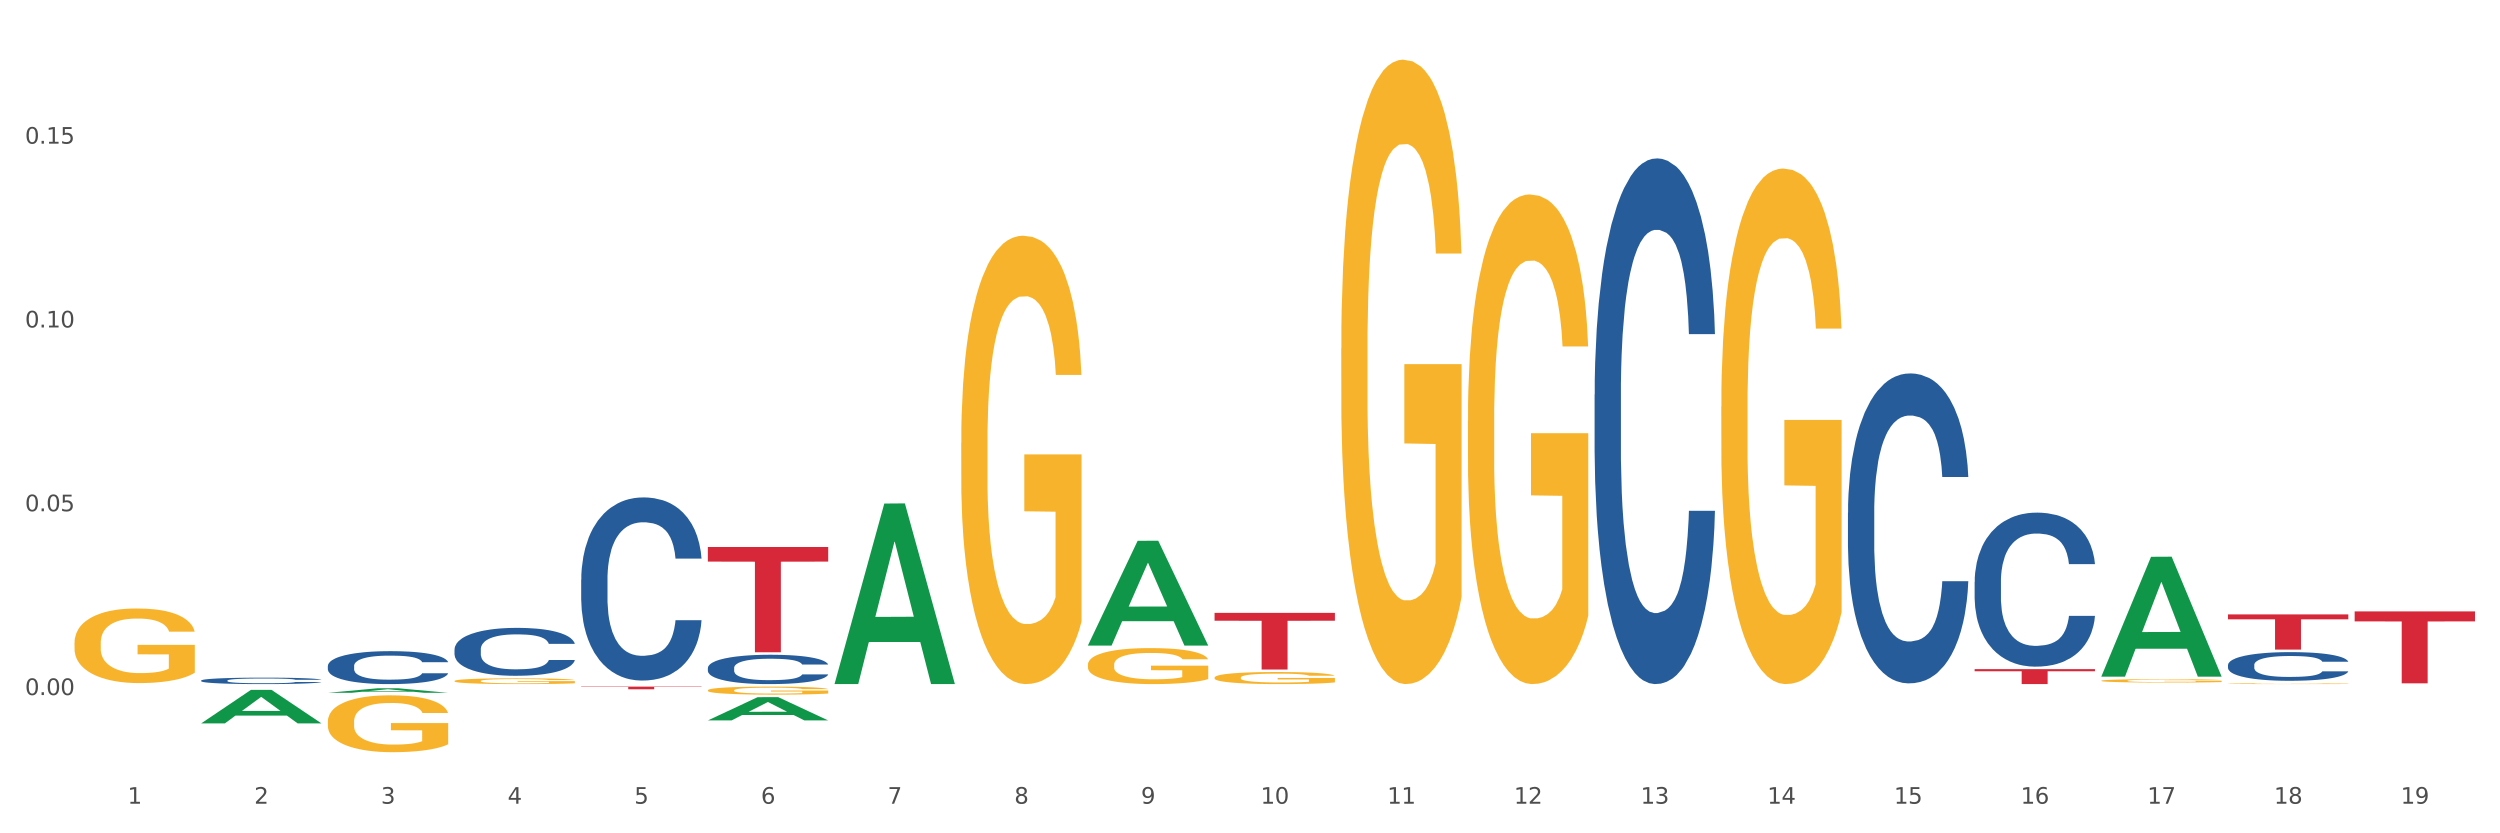 <?xml version="1.0" encoding="utf-8" standalone="no"?>
<!DOCTYPE svg PUBLIC "-//W3C//DTD SVG 1.1//EN"
  "http://www.w3.org/Graphics/SVG/1.1/DTD/svg11.dtd">
<svg xmlns:xlink="http://www.w3.org/1999/xlink" width="1080pt" height="360pt" viewBox="0 0 1080 360" xmlns="http://www.w3.org/2000/svg" version="1.1">
 <rect x="0" y="0" width="1080" height="360" fill="#333333" stroke="none"/>
 <defs>
  <style type="text/css">*{stroke-linejoin: round; stroke-linecap: butt}</style>
 </defs>
 <g id="figure_1">
  <g id="patch_1">
   <path d="M 0 360 
L 1080 360 
L 1080 0 
L 0 0 
z
" style="fill: #ffffff; stroke: #ffffff; stroke-linejoin: miter"/>
  </g>
  <g id="axes_1">
   <g id="matplotlib.axis_1">
    <g id="xtick_1">
     <g id="text_1">
      <!-- 1 -->
      <g style="fill: #4d4d4d" transform="translate(55.115 347.204) scale(0.096 -0.096)">
       <defs>
        <path id="DejaVuSans-31" d="M 794 531 
L 1825 531 
L 1825 4091 
L 703 3866 
L 703 4441 
L 1819 4666 
L 2450 4666 
L 2450 531 
L 3481 531 
L 3481 0 
L 794 0 
L 794 531 
z
" transform="scale(0.016)"/>
       </defs>
       <use xlink:href="#DejaVuSans-31"/>
      </g>
     </g>
    </g>
    <g id="xtick_2">
     <g id="text_2">
      <!-- 2 -->
      <g style="fill: #4d4d4d" transform="translate(109.839 347.204) scale(0.096 -0.096)">
       <defs>
        <path id="DejaVuSans-32" d="M 1228 531 
L 3431 531 
L 3431 0 
L 469 0 
L 469 531 
Q 828 903 1448 1529 
Q 2069 2156 2228 2338 
Q 2531 2678 2651 2914 
Q 2772 3150 2772 3378 
Q 2772 3750 2511 3984 
Q 2250 4219 1831 4219 
Q 1534 4219 1204 4116 
Q 875 4013 500 3803 
L 500 4441 
Q 881 4594 1212 4672 
Q 1544 4750 1819 4750 
Q 2544 4750 2975 4387 
Q 3406 4025 3406 3419 
Q 3406 3131 3298 2873 
Q 3191 2616 2906 2266 
Q 2828 2175 2409 1742 
Q 1991 1309 1228 531 
z
" transform="scale(0.016)"/>
       </defs>
       <use xlink:href="#DejaVuSans-32"/>
      </g>
     </g>
    </g>
    <g id="xtick_3">
     <g id="text_3">
      <!-- 3 -->
      <g style="fill: #4d4d4d" transform="translate(164.564 347.204) scale(0.096 -0.096)">
       <defs>
        <path id="DejaVuSans-33" d="M 2597 2516 
Q 3050 2419 3304 2112 
Q 3559 1806 3559 1356 
Q 3559 666 3084 287 
Q 2609 -91 1734 -91 
Q 1441 -91 1130 -33 
Q 819 25 488 141 
L 488 750 
Q 750 597 1062 519 
Q 1375 441 1716 441 
Q 2309 441 2620 675 
Q 2931 909 2931 1356 
Q 2931 1769 2642 2001 
Q 2353 2234 1838 2234 
L 1294 2234 
L 1294 2753 
L 1863 2753 
Q 2328 2753 2575 2939 
Q 2822 3125 2822 3475 
Q 2822 3834 2567 4026 
Q 2313 4219 1838 4219 
Q 1578 4219 1281 4162 
Q 984 4106 628 3988 
L 628 4550 
Q 988 4650 1302 4700 
Q 1616 4750 1894 4750 
Q 2613 4750 3031 4423 
Q 3450 4097 3450 3541 
Q 3450 3153 3228 2886 
Q 3006 2619 2597 2516 
z
" transform="scale(0.016)"/>
       </defs>
       <use xlink:href="#DejaVuSans-33"/>
      </g>
     </g>
    </g>
    <g id="xtick_4">
     <g id="text_4">
      <!-- 4 -->
      <g style="fill: #4d4d4d" transform="translate(219.288 347.204) scale(0.096 -0.096)">
       <defs>
        <path id="DejaVuSans-34" d="M 2419 4116 
L 825 1625 
L 2419 1625 
L 2419 4116 
z
M 2253 4666 
L 3047 4666 
L 3047 1625 
L 3713 1625 
L 3713 1100 
L 3047 1100 
L 3047 0 
L 2419 0 
L 2419 1100 
L 313 1100 
L 313 1709 
L 2253 4666 
z
" transform="scale(0.016)"/>
       </defs>
       <use xlink:href="#DejaVuSans-34"/>
      </g>
     </g>
    </g>
    <g id="xtick_5">
     <g id="text_5">
      <!-- 5 -->
      <g style="fill: #4d4d4d" transform="translate(274.012 347.204) scale(0.096 -0.096)">
       <defs>
        <path id="DejaVuSans-35" d="M 691 4666 
L 3169 4666 
L 3169 4134 
L 1269 4134 
L 1269 2991 
Q 1406 3038 1543 3061 
Q 1681 3084 1819 3084 
Q 2600 3084 3056 2656 
Q 3513 2228 3513 1497 
Q 3513 744 3044 326 
Q 2575 -91 1722 -91 
Q 1428 -91 1123 -41 
Q 819 9 494 109 
L 494 744 
Q 775 591 1075 516 
Q 1375 441 1709 441 
Q 2250 441 2565 725 
Q 2881 1009 2881 1497 
Q 2881 1984 2565 2268 
Q 2250 2553 1709 2553 
Q 1456 2553 1204 2497 
Q 953 2441 691 2322 
L 691 4666 
z
" transform="scale(0.016)"/>
       </defs>
       <use xlink:href="#DejaVuSans-35"/>
      </g>
     </g>
    </g>
    <g id="xtick_6">
     <g id="text_6">
      <!-- 6 -->
      <g style="fill: #4d4d4d" transform="translate(328.736 347.204) scale(0.096 -0.096)">
       <defs>
        <path id="DejaVuSans-36" d="M 2113 2584 
Q 1688 2584 1439 2293 
Q 1191 2003 1191 1497 
Q 1191 994 1439 701 
Q 1688 409 2113 409 
Q 2538 409 2786 701 
Q 3034 994 3034 1497 
Q 3034 2003 2786 2293 
Q 2538 2584 2113 2584 
z
M 3366 4563 
L 3366 3988 
Q 3128 4100 2886 4159 
Q 2644 4219 2406 4219 
Q 1781 4219 1451 3797 
Q 1122 3375 1075 2522 
Q 1259 2794 1537 2939 
Q 1816 3084 2150 3084 
Q 2853 3084 3261 2657 
Q 3669 2231 3669 1497 
Q 3669 778 3244 343 
Q 2819 -91 2113 -91 
Q 1303 -91 875 529 
Q 447 1150 447 2328 
Q 447 3434 972 4092 
Q 1497 4750 2381 4750 
Q 2619 4750 2861 4703 
Q 3103 4656 3366 4563 
z
" transform="scale(0.016)"/>
       </defs>
       <use xlink:href="#DejaVuSans-36"/>
      </g>
     </g>
    </g>
    <g id="xtick_7">
     <g id="text_7">
      <!-- 7 -->
      <g style="fill: #4d4d4d" transform="translate(383.461 347.204) scale(0.096 -0.096)">
       <defs>
        <path id="DejaVuSans-37" d="M 525 4666 
L 3525 4666 
L 3525 4397 
L 1831 0 
L 1172 0 
L 2766 4134 
L 525 4134 
L 525 4666 
z
" transform="scale(0.016)"/>
       </defs>
       <use xlink:href="#DejaVuSans-37"/>
      </g>
     </g>
    </g>
    <g id="xtick_8">
     <g id="text_8">
      <!-- 8 -->
      <g style="fill: #4d4d4d" transform="translate(438.185 347.204) scale(0.096 -0.096)">
       <defs>
        <path id="DejaVuSans-38" d="M 2034 2216 
Q 1584 2216 1326 1975 
Q 1069 1734 1069 1313 
Q 1069 891 1326 650 
Q 1584 409 2034 409 
Q 2484 409 2743 651 
Q 3003 894 3003 1313 
Q 3003 1734 2745 1975 
Q 2488 2216 2034 2216 
z
M 1403 2484 
Q 997 2584 770 2862 
Q 544 3141 544 3541 
Q 544 4100 942 4425 
Q 1341 4750 2034 4750 
Q 2731 4750 3128 4425 
Q 3525 4100 3525 3541 
Q 3525 3141 3298 2862 
Q 3072 2584 2669 2484 
Q 3125 2378 3379 2068 
Q 3634 1759 3634 1313 
Q 3634 634 3220 271 
Q 2806 -91 2034 -91 
Q 1263 -91 848 271 
Q 434 634 434 1313 
Q 434 1759 690 2068 
Q 947 2378 1403 2484 
z
M 1172 3481 
Q 1172 3119 1398 2916 
Q 1625 2713 2034 2713 
Q 2441 2713 2670 2916 
Q 2900 3119 2900 3481 
Q 2900 3844 2670 4047 
Q 2441 4250 2034 4250 
Q 1625 4250 1398 4047 
Q 1172 3844 1172 3481 
z
" transform="scale(0.016)"/>
       </defs>
       <use xlink:href="#DejaVuSans-38"/>
      </g>
     </g>
    </g>
    <g id="xtick_9">
     <g id="text_9">
      <!-- 9 -->
      <g style="fill: #4d4d4d" transform="translate(492.909 347.204) scale(0.096 -0.096)">
       <defs>
        <path id="DejaVuSans-39" d="M 703 97 
L 703 672 
Q 941 559 1184 500 
Q 1428 441 1663 441 
Q 2288 441 2617 861 
Q 2947 1281 2994 2138 
Q 2813 1869 2534 1725 
Q 2256 1581 1919 1581 
Q 1219 1581 811 2004 
Q 403 2428 403 3163 
Q 403 3881 828 4315 
Q 1253 4750 1959 4750 
Q 2769 4750 3195 4129 
Q 3622 3509 3622 2328 
Q 3622 1225 3098 567 
Q 2575 -91 1691 -91 
Q 1453 -91 1209 -44 
Q 966 3 703 97 
z
M 1959 2075 
Q 2384 2075 2632 2365 
Q 2881 2656 2881 3163 
Q 2881 3666 2632 3958 
Q 2384 4250 1959 4250 
Q 1534 4250 1286 3958 
Q 1038 3666 1038 3163 
Q 1038 2656 1286 2365 
Q 1534 2075 1959 2075 
z
" transform="scale(0.016)"/>
       </defs>
       <use xlink:href="#DejaVuSans-39"/>
      </g>
     </g>
    </g>
    <g id="xtick_10">
     <g id="text_10">
      <!-- 10 -->
      <g style="fill: #4d4d4d" transform="translate(544.58 347.204) scale(0.096 -0.096)">
       <defs>
        <path id="DejaVuSans-30" d="M 2034 4250 
Q 1547 4250 1301 3770 
Q 1056 3291 1056 2328 
Q 1056 1369 1301 889 
Q 1547 409 2034 409 
Q 2525 409 2770 889 
Q 3016 1369 3016 2328 
Q 3016 3291 2770 3770 
Q 2525 4250 2034 4250 
z
M 2034 4750 
Q 2819 4750 3233 4129 
Q 3647 3509 3647 2328 
Q 3647 1150 3233 529 
Q 2819 -91 2034 -91 
Q 1250 -91 836 529 
Q 422 1150 422 2328 
Q 422 3509 836 4129 
Q 1250 4750 2034 4750 
z
" transform="scale(0.016)"/>
       </defs>
       <use xlink:href="#DejaVuSans-31"/>
       <use xlink:href="#DejaVuSans-30" transform="translate(63.623 0)"/>
      </g>
     </g>
    </g>
    <g id="xtick_11">
     <g id="text_11">
      <!-- 11 -->
      <g style="fill: #4d4d4d" transform="translate(599.304 347.204) scale(0.096 -0.096)">
       <use xlink:href="#DejaVuSans-31"/>
       <use xlink:href="#DejaVuSans-31" transform="translate(63.623 0)"/>
      </g>
     </g>
    </g>
    <g id="xtick_12">
     <g id="text_12">
      <!-- 12 -->
      <g style="fill: #4d4d4d" transform="translate(654.028 347.204) scale(0.096 -0.096)">
       <use xlink:href="#DejaVuSans-31"/>
       <use xlink:href="#DejaVuSans-32" transform="translate(63.623 0)"/>
      </g>
     </g>
    </g>
    <g id="xtick_13">
     <g id="text_13">
      <!-- 13 -->
      <g style="fill: #4d4d4d" transform="translate(708.752 347.204) scale(0.096 -0.096)">
       <use xlink:href="#DejaVuSans-31"/>
       <use xlink:href="#DejaVuSans-33" transform="translate(63.623 0)"/>
      </g>
     </g>
    </g>
    <g id="xtick_14">
     <g id="text_14">
      <!-- 14 -->
      <g style="fill: #4d4d4d" transform="translate(763.477 347.204) scale(0.096 -0.096)">
       <use xlink:href="#DejaVuSans-31"/>
       <use xlink:href="#DejaVuSans-34" transform="translate(63.623 0)"/>
      </g>
     </g>
    </g>
    <g id="xtick_15">
     <g id="text_15">
      <!-- 15 -->
      <g style="fill: #4d4d4d" transform="translate(818.201 347.204) scale(0.096 -0.096)">
       <use xlink:href="#DejaVuSans-31"/>
       <use xlink:href="#DejaVuSans-35" transform="translate(63.623 0)"/>
      </g>
     </g>
    </g>
    <g id="xtick_16">
     <g id="text_16">
      <!-- 16 -->
      <g style="fill: #4d4d4d" transform="translate(872.925 347.204) scale(0.096 -0.096)">
       <use xlink:href="#DejaVuSans-31"/>
       <use xlink:href="#DejaVuSans-36" transform="translate(63.623 0)"/>
      </g>
     </g>
    </g>
    <g id="xtick_17">
     <g id="text_17">
      <!-- 17 -->
      <g style="fill: #4d4d4d" transform="translate(927.649 347.204) scale(0.096 -0.096)">
       <use xlink:href="#DejaVuSans-31"/>
       <use xlink:href="#DejaVuSans-37" transform="translate(63.623 0)"/>
      </g>
     </g>
    </g>
    <g id="xtick_18">
     <g id="text_18">
      <!-- 18 -->
      <g style="fill: #4d4d4d" transform="translate(982.374 347.204) scale(0.096 -0.096)">
       <use xlink:href="#DejaVuSans-31"/>
       <use xlink:href="#DejaVuSans-38" transform="translate(63.623 0)"/>
      </g>
     </g>
    </g>
    <g id="xtick_19">
     <g id="text_19">
      <!-- 19 -->
      <g style="fill: #4d4d4d" transform="translate(1037.098 347.204) scale(0.096 -0.096)">
       <use xlink:href="#DejaVuSans-31"/>
       <use xlink:href="#DejaVuSans-39" transform="translate(63.623 0)"/>
      </g>
     </g>
    </g>
    <g id="xtick_20"/>
    <g id="xtick_21"/>
    <g id="xtick_22"/>
    <g id="xtick_23"/>
    <g id="xtick_24"/>
    <g id="xtick_25"/>
    <g id="xtick_26"/>
    <g id="xtick_27"/>
    <g id="xtick_28"/>
    <g id="xtick_29"/>
    <g id="xtick_30"/>
    <g id="xtick_31"/>
    <g id="xtick_32"/>
    <g id="xtick_33"/>
    <g id="xtick_34"/>
    <g id="xtick_35"/>
    <g id="xtick_36"/>
    <g id="xtick_37"/>
   </g>
   <g id="matplotlib.axis_2">
    <g id="ytick_1">
     <g id="text_20">
      <!-- 0.00 -->
      <g style="fill: #4d4d4d" transform="translate(10.8 300.262) scale(0.096 -0.096)">
       <defs>
        <path id="DejaVuSans-2e" d="M 684 794 
L 1344 794 
L 1344 0 
L 684 0 
L 684 794 
z
" transform="scale(0.016)"/>
       </defs>
       <use xlink:href="#DejaVuSans-30"/>
       <use xlink:href="#DejaVuSans-2e" transform="translate(63.623 0)"/>
       <use xlink:href="#DejaVuSans-30" transform="translate(95.41 0)"/>
       <use xlink:href="#DejaVuSans-30" transform="translate(159.033 0)"/>
      </g>
     </g>
    </g>
    <g id="ytick_2">
     <g id="text_21">
      <!-- 0.05 -->
      <g style="fill: #4d4d4d" transform="translate(10.8 220.866) scale(0.096 -0.096)">
       <use xlink:href="#DejaVuSans-30"/>
       <use xlink:href="#DejaVuSans-2e" transform="translate(63.623 0)"/>
       <use xlink:href="#DejaVuSans-30" transform="translate(95.41 0)"/>
       <use xlink:href="#DejaVuSans-35" transform="translate(159.033 0)"/>
      </g>
     </g>
    </g>
    <g id="ytick_3">
     <g id="text_22">
      <!-- 0.10 -->
      <g style="fill: #4d4d4d" transform="translate(10.8 141.47) scale(0.096 -0.096)">
       <use xlink:href="#DejaVuSans-30"/>
       <use xlink:href="#DejaVuSans-2e" transform="translate(63.623 0)"/>
       <use xlink:href="#DejaVuSans-31" transform="translate(95.41 0)"/>
       <use xlink:href="#DejaVuSans-30" transform="translate(159.033 0)"/>
      </g>
     </g>
    </g>
    <g id="ytick_4">
     <g id="text_23">
      <!-- 0.15 -->
      <g style="fill: #4d4d4d" transform="translate(10.8 62.074) scale(0.096 -0.096)">
       <use xlink:href="#DejaVuSans-30"/>
       <use xlink:href="#DejaVuSans-2e" transform="translate(63.623 0)"/>
       <use xlink:href="#DejaVuSans-31" transform="translate(95.41 0)"/>
       <use xlink:href="#DejaVuSans-35" transform="translate(159.033 0)"/>
      </g>
     </g>
    </g>
    <g id="ytick_5"/>
    <g id="ytick_6"/>
    <g id="ytick_7"/>
    <g id="ytick_8"/>
   </g>
   <g id="PolyCollection_1">
    <path d="M 86.899 312.488 
L 86.953 312.475 
L 108.391 298.031 
L 117.288 298.017 
L 138.887 312.515 
L 128.597 312.515 
L 123.934 309.139 
L 101.799 309.139 
L 101.638 309.194 
L 97.136 312.515 
L 86.899 312.515 
L 86.899 312.488 
L 104.586 307.125 
L 121.147 307.111 
L 112.947 301.108 
L 112.84 301.08 
L 112.733 301.121 
L 104.532 307.111 
L 104.586 307.125 
L 86.899 312.488 
z
" clip-path="url(#pd7d5e60b38)" style="fill: #109648"/>
    <path d="M 853.039 289.079 
L 905.027 289.079 
L 905.027 289.976 
L 884.577 289.982 
L 884.577 295.531 
L 873.366 295.531 
L 873.366 289.982 
L 853.039 289.976 
L 853.039 289.085 
L 853.039 289.079 
z
" clip-path="url(#pd7d5e60b38)" style="fill: #d62839"/>
    <path d="M 524.693 264.759 
L 576.682 264.759 
L 576.682 268.159 
L 556.231 268.182 
L 556.231 289.225 
L 545.021 289.225 
L 545.021 268.182 
L 524.693 268.159 
L 524.693 264.782 
L 524.693 264.759 
z
" clip-path="url(#pd7d5e60b38)" style="fill: #d62839"/>
    <path d="M 305.796 236.294 
L 357.784 236.294 
L 357.784 242.613 
L 337.334 242.656 
L 337.334 281.77 
L 326.123 281.77 
L 326.123 242.656 
L 305.796 242.613 
L 305.796 236.336 
L 305.796 236.294 
z
" clip-path="url(#pd7d5e60b38)" style="fill: #d62839"/>
    <path d="M 251.072 296.615 
L 303.06 296.615 
L 303.06 296.775 
L 282.61 296.776 
L 282.61 297.769 
L 271.399 297.769 
L 271.399 296.776 
L 251.072 296.775 
L 251.072 296.616 
L 251.072 296.615 
z
" clip-path="url(#pd7d5e60b38)" style="fill: #d62839"/>
    <path d="M 86.899 293.993 
L 86.961 293.991 
L 86.961 293.92 
L 87.145 293.823 
L 87.821 293.644 
L 88.681 293.509 
L 90.156 293.351 
L 90.955 293.284 
L 92 293.211 
L 94.151 293.091 
L 96.609 292.989 
L 98.329 292.933 
L 99.62 292.897 
L 102.508 292.833 
L 104.167 292.805 
L 105.888 292.782 
L 107.363 292.767 
L 109.821 292.749 
L 111.787 292.741 
L 114.061 292.739 
L 115.966 292.741 
L 118.485 292.751 
L 122.172 292.782 
L 123.586 292.8 
L 125.491 292.831 
L 127.457 292.871 
L 129.055 292.912 
L 130.899 292.971 
L 132.804 293.047 
L 134.647 293.144 
L 135.938 293.233 
L 136.982 293.328 
L 137.904 293.443 
L 138.58 293.568 
L 138.887 293.672 
L 127.642 293.672 
L 127.334 293.578 
L 126.72 293.476 
L 126.105 293.407 
L 125.429 293.351 
L 124.385 293.287 
L 123.463 293.246 
L 121.927 293.198 
L 120.513 293.167 
L 119.346 293.149 
L 117.932 293.134 
L 114.921 293.119 
L 112.77 293.119 
L 111.418 293.124 
L 109.759 293.137 
L 108.346 293.154 
L 106.687 293.185 
L 105.396 293.218 
L 104.106 293.262 
L 103.368 293.292 
L 102.262 293.348 
L 101.525 293.394 
L 100.542 293.473 
L 99.988 293.529 
L 99.005 293.675 
L 98.575 293.782 
L 98.391 293.856 
L 98.268 293.937 
L 98.268 294.335 
L 98.637 294.514 
L 98.944 294.59 
L 99.435 294.677 
L 100.357 294.789 
L 101.709 294.899 
L 103.122 294.978 
L 104.29 295.026 
L 105.396 295.062 
L 106.502 295.09 
L 107.854 295.116 
L 108.96 295.131 
L 110.62 295.146 
L 112.586 295.154 
L 114.122 295.154 
L 117.256 295.141 
L 118.67 295.128 
L 120.022 295.111 
L 121.497 295.083 
L 122.664 295.052 
L 123.34 295.029 
L 124.446 294.98 
L 125.307 294.929 
L 126.044 294.871 
L 126.536 294.82 
L 127.089 294.743 
L 127.519 294.657 
L 127.642 294.611 
L 138.887 294.611 
L 138.642 294.703 
L 138.211 294.792 
L 137.351 294.912 
L 136.675 294.98 
L 135.63 295.065 
L 134.524 295.136 
L 132.988 295.215 
L 131.575 295.274 
L 130.1 295.325 
L 128.502 295.371 
L 125.614 295.434 
L 124.569 295.452 
L 122.357 295.483 
L 120.636 295.501 
L 118.117 295.519 
L 115.536 295.529 
L 112.832 295.531 
L 110.435 295.526 
L 107.793 295.511 
L 106.134 295.496 
L 104.29 295.473 
L 102.139 295.437 
L 100.111 295.394 
L 98.206 295.343 
L 96.424 295.284 
L 94.765 295.218 
L 92.614 295.108 
L 91.017 295.001 
L 89.849 294.901 
L 89.05 294.817 
L 88.251 294.71 
L 87.821 294.636 
L 87.145 294.458 
L 86.899 294.292 
L 86.899 293.993 
z
" clip-path="url(#pd7d5e60b38)" style="fill: #255c99"/>
    <path d="M 141.624 287.693 
L 141.685 287.68 
L 141.685 287.317 
L 141.869 286.823 
L 142.545 285.913 
L 143.406 285.224 
L 144.88 284.418 
L 145.679 284.08 
L 146.724 283.703 
L 148.875 283.092 
L 151.333 282.572 
L 153.054 282.286 
L 154.344 282.104 
L 157.232 281.779 
L 158.891 281.636 
L 160.612 281.519 
L 162.087 281.441 
L 164.545 281.35 
L 166.511 281.311 
L 168.785 281.298 
L 170.69 281.311 
L 173.21 281.363 
L 176.897 281.519 
L 178.31 281.61 
L 180.215 281.766 
L 182.182 281.974 
L 183.779 282.182 
L 185.623 282.481 
L 187.528 282.871 
L 189.371 283.365 
L 190.662 283.82 
L 191.707 284.301 
L 192.628 284.886 
L 193.304 285.523 
L 193.612 286.056 
L 182.366 286.056 
L 182.059 285.575 
L 181.444 285.055 
L 180.83 284.704 
L 180.154 284.418 
L 179.109 284.093 
L 178.187 283.885 
L 176.651 283.638 
L 175.238 283.482 
L 174.07 283.391 
L 172.657 283.313 
L 169.645 283.235 
L 167.495 283.235 
L 166.143 283.261 
L 164.484 283.326 
L 163.07 283.417 
L 161.411 283.573 
L 160.12 283.742 
L 158.83 283.963 
L 158.093 284.119 
L 156.986 284.405 
L 156.249 284.639 
L 155.266 285.042 
L 154.713 285.328 
L 153.73 286.069 
L 153.299 286.615 
L 153.115 286.992 
L 152.992 287.408 
L 152.992 289.435 
L 153.361 290.345 
L 153.668 290.735 
L 154.16 291.177 
L 155.081 291.749 
L 156.433 292.308 
L 157.847 292.711 
L 159.014 292.958 
L 160.12 293.14 
L 161.227 293.283 
L 162.579 293.413 
L 163.685 293.491 
L 165.344 293.569 
L 167.31 293.608 
L 168.847 293.608 
L 171.981 293.543 
L 173.394 293.478 
L 174.746 293.387 
L 176.221 293.244 
L 177.388 293.088 
L 178.064 292.971 
L 179.17 292.724 
L 180.031 292.464 
L 180.768 292.165 
L 181.26 291.905 
L 181.813 291.515 
L 182.243 291.073 
L 182.366 290.839 
L 193.612 290.839 
L 193.366 291.307 
L 192.936 291.762 
L 192.075 292.373 
L 191.399 292.724 
L 190.355 293.153 
L 189.249 293.517 
L 187.712 293.92 
L 186.299 294.219 
L 184.824 294.479 
L 183.226 294.712 
L 180.338 295.037 
L 179.293 295.128 
L 177.081 295.284 
L 175.36 295.375 
L 172.841 295.466 
L 170.26 295.518 
L 167.556 295.531 
L 165.16 295.505 
L 162.517 295.427 
L 160.858 295.349 
L 159.014 295.232 
L 156.864 295.05 
L 154.836 294.829 
L 152.931 294.57 
L 151.149 294.271 
L 149.489 293.933 
L 147.339 293.374 
L 145.741 292.828 
L 144.573 292.321 
L 143.774 291.892 
L 142.975 291.346 
L 142.545 290.969 
L 141.869 290.059 
L 141.624 289.214 
L 141.624 287.693 
z
" clip-path="url(#pd7d5e60b38)" style="fill: #255c99"/>
    <path d="M 196.348 280.541 
L 196.409 280.522 
L 196.409 279.993 
L 196.594 279.275 
L 197.27 277.951 
L 198.13 276.949 
L 199.605 275.777 
L 200.404 275.286 
L 201.448 274.737 
L 203.599 273.849 
L 206.057 273.093 
L 207.778 272.677 
L 209.068 272.412 
L 211.957 271.939 
L 213.616 271.731 
L 215.336 271.561 
L 216.811 271.448 
L 219.269 271.315 
L 221.236 271.259 
L 223.509 271.24 
L 225.414 271.259 
L 227.934 271.334 
L 231.621 271.561 
L 233.034 271.694 
L 234.939 271.92 
L 236.906 272.223 
L 238.504 272.525 
L 240.347 272.96 
L 242.252 273.527 
L 244.096 274.246 
L 245.386 274.907 
L 246.431 275.607 
L 247.353 276.458 
L 248.029 277.384 
L 248.336 278.159 
L 237.09 278.159 
L 236.783 277.46 
L 236.168 276.703 
L 235.554 276.193 
L 234.878 275.777 
L 233.833 275.304 
L 232.912 275.002 
L 231.375 274.643 
L 229.962 274.416 
L 228.794 274.284 
L 227.381 274.17 
L 224.37 274.057 
L 222.219 274.057 
L 220.867 274.094 
L 219.208 274.189 
L 217.794 274.321 
L 216.135 274.548 
L 214.845 274.794 
L 213.554 275.115 
L 212.817 275.342 
L 211.711 275.758 
L 210.973 276.098 
L 209.99 276.685 
L 209.437 277.1 
L 208.454 278.178 
L 208.024 278.972 
L 207.839 279.52 
L 207.716 280.125 
L 207.716 283.074 
L 208.085 284.398 
L 208.392 284.965 
L 208.884 285.608 
L 209.806 286.44 
L 211.158 287.253 
L 212.571 287.839 
L 213.739 288.198 
L 214.845 288.462 
L 215.951 288.67 
L 217.303 288.86 
L 218.409 288.973 
L 220.068 289.086 
L 222.035 289.143 
L 223.571 289.143 
L 226.705 289.049 
L 228.118 288.954 
L 229.47 288.822 
L 230.945 288.614 
L 232.113 288.387 
L 232.789 288.217 
L 233.895 287.858 
L 234.755 287.479 
L 235.492 287.045 
L 235.984 286.666 
L 236.537 286.099 
L 236.967 285.457 
L 237.09 285.116 
L 248.336 285.116 
L 248.09 285.797 
L 247.66 286.459 
L 246.8 287.347 
L 246.124 287.858 
L 245.079 288.481 
L 243.973 289.011 
L 242.437 289.597 
L 241.023 290.032 
L 239.548 290.41 
L 237.951 290.75 
L 235.062 291.223 
L 234.018 291.355 
L 231.805 291.582 
L 230.085 291.714 
L 227.565 291.847 
L 224.984 291.922 
L 222.28 291.941 
L 219.884 291.903 
L 217.241 291.79 
L 215.582 291.676 
L 213.739 291.506 
L 211.588 291.242 
L 209.56 290.92 
L 207.655 290.542 
L 205.873 290.107 
L 204.214 289.616 
L 202.063 288.803 
L 200.465 288.009 
L 199.298 287.271 
L 198.499 286.648 
L 197.7 285.854 
L 197.27 285.305 
L 196.594 283.982 
L 196.348 282.753 
L 196.348 280.541 
z
" clip-path="url(#pd7d5e60b38)" style="fill: #255c99"/>
    <path d="M 251.072 250.432 
L 251.134 250.36 
L 251.134 248.337 
L 251.318 245.591 
L 251.994 240.533 
L 252.854 236.704 
L 254.329 232.224 
L 255.128 230.345 
L 256.173 228.25 
L 258.323 224.854 
L 260.781 221.963 
L 262.502 220.374 
L 263.793 219.362 
L 266.681 217.556 
L 268.34 216.761 
L 270.061 216.111 
L 271.535 215.677 
L 273.994 215.171 
L 275.96 214.955 
L 278.234 214.882 
L 280.139 214.955 
L 282.658 215.244 
L 286.345 216.111 
L 287.759 216.617 
L 289.664 217.484 
L 291.63 218.64 
L 293.228 219.796 
L 295.071 221.458 
L 296.976 223.625 
L 298.82 226.371 
L 300.11 228.9 
L 301.155 231.573 
L 302.077 234.825 
L 302.753 238.365 
L 303.06 241.328 
L 291.815 241.328 
L 291.507 238.654 
L 290.893 235.764 
L 290.278 233.813 
L 289.602 232.224 
L 288.558 230.417 
L 287.636 229.261 
L 286.1 227.888 
L 284.686 227.021 
L 283.519 226.516 
L 282.105 226.082 
L 279.094 225.648 
L 276.943 225.648 
L 275.591 225.793 
L 273.932 226.154 
L 272.519 226.66 
L 270.86 227.527 
L 269.569 228.466 
L 268.279 229.695 
L 267.541 230.562 
L 266.435 232.151 
L 265.698 233.452 
L 264.714 235.692 
L 264.161 237.282 
L 263.178 241.4 
L 262.748 244.435 
L 262.564 246.53 
L 262.441 248.842 
L 262.441 260.114 
L 262.809 265.172 
L 263.117 267.34 
L 263.608 269.797 
L 264.53 272.976 
L 265.882 276.083 
L 267.295 278.323 
L 268.463 279.696 
L 269.569 280.707 
L 270.675 281.502 
L 272.027 282.224 
L 273.133 282.658 
L 274.792 283.092 
L 276.759 283.308 
L 278.295 283.308 
L 281.429 282.947 
L 282.843 282.586 
L 284.195 282.08 
L 285.669 281.285 
L 286.837 280.418 
L 287.513 279.768 
L 288.619 278.395 
L 289.479 276.95 
L 290.217 275.288 
L 290.708 273.843 
L 291.261 271.675 
L 291.692 269.219 
L 291.815 267.918 
L 303.06 267.918 
L 302.814 270.519 
L 302.384 273.048 
L 301.524 276.444 
L 300.848 278.395 
L 299.803 280.779 
L 298.697 282.803 
L 297.161 285.042 
L 295.747 286.704 
L 294.273 288.149 
L 292.675 289.45 
L 289.787 291.256 
L 288.742 291.762 
L 286.53 292.629 
L 284.809 293.135 
L 282.29 293.641 
L 279.709 293.93 
L 277.005 294.002 
L 274.608 293.858 
L 271.966 293.424 
L 270.306 292.991 
L 268.463 292.34 
L 266.312 291.329 
L 264.284 290.1 
L 262.379 288.655 
L 260.597 286.993 
L 258.938 285.115 
L 256.787 282.008 
L 255.189 278.973 
L 254.022 276.155 
L 253.223 273.771 
L 252.424 270.736 
L 251.994 268.64 
L 251.318 263.583 
L 251.072 258.886 
L 251.072 250.432 
z
" clip-path="url(#pd7d5e60b38)" style="fill: #255c99"/>
    <path d="M 305.796 288.55 
L 305.858 288.538 
L 305.858 288.214 
L 306.042 287.774 
L 306.718 286.963 
L 307.578 286.35 
L 309.053 285.632 
L 309.852 285.331 
L 310.897 284.995 
L 313.048 284.451 
L 315.506 283.988 
L 317.226 283.733 
L 318.517 283.571 
L 321.405 283.281 
L 323.064 283.154 
L 324.785 283.05 
L 326.26 282.98 
L 328.718 282.899 
L 330.684 282.865 
L 332.958 282.853 
L 334.863 282.865 
L 337.382 282.911 
L 341.07 283.05 
L 342.483 283.131 
L 344.388 283.27 
L 346.354 283.455 
L 347.952 283.64 
L 349.796 283.907 
L 351.701 284.254 
L 353.544 284.694 
L 354.835 285.099 
L 355.879 285.528 
L 356.801 286.049 
L 357.477 286.616 
L 357.784 287.091 
L 346.539 287.091 
L 346.232 286.662 
L 345.617 286.199 
L 345.002 285.887 
L 344.327 285.632 
L 343.282 285.342 
L 342.36 285.157 
L 340.824 284.937 
L 339.41 284.798 
L 338.243 284.717 
L 336.829 284.648 
L 333.818 284.578 
L 331.667 284.578 
L 330.316 284.601 
L 328.656 284.659 
L 327.243 284.74 
L 325.584 284.879 
L 324.293 285.03 
L 323.003 285.227 
L 322.265 285.366 
L 321.159 285.62 
L 320.422 285.829 
L 319.439 286.188 
L 318.886 286.442 
L 317.902 287.102 
L 317.472 287.589 
L 317.288 287.924 
L 317.165 288.295 
L 317.165 290.101 
L 317.534 290.912 
L 317.841 291.259 
L 318.332 291.653 
L 319.254 292.162 
L 320.606 292.66 
L 322.02 293.019 
L 323.187 293.239 
L 324.293 293.401 
L 325.399 293.528 
L 326.751 293.644 
L 327.857 293.714 
L 329.517 293.783 
L 331.483 293.818 
L 333.019 293.818 
L 336.153 293.76 
L 337.567 293.702 
L 338.919 293.621 
L 340.394 293.494 
L 341.561 293.355 
L 342.237 293.25 
L 343.343 293.03 
L 344.204 292.799 
L 344.941 292.533 
L 345.433 292.301 
L 345.986 291.954 
L 346.416 291.56 
L 346.539 291.352 
L 357.784 291.352 
L 357.539 291.768 
L 357.108 292.174 
L 356.248 292.718 
L 355.572 293.03 
L 354.527 293.413 
L 353.421 293.737 
L 351.885 294.096 
L 350.472 294.362 
L 348.997 294.594 
L 347.399 294.802 
L 344.511 295.091 
L 343.466 295.172 
L 341.254 295.311 
L 339.533 295.392 
L 337.014 295.473 
L 334.433 295.52 
L 331.729 295.531 
L 329.332 295.508 
L 326.69 295.439 
L 325.031 295.369 
L 323.187 295.265 
L 321.036 295.103 
L 319.008 294.906 
L 317.103 294.675 
L 315.321 294.408 
L 313.662 294.107 
L 311.511 293.609 
L 309.914 293.123 
L 308.746 292.672 
L 307.947 292.289 
L 307.148 291.803 
L 306.718 291.467 
L 306.042 290.657 
L 305.796 289.904 
L 305.796 288.55 
z
" clip-path="url(#pd7d5e60b38)" style="fill: #255c99"/>
    <path d="M 688.866 170.467 
L 688.928 170.26 
L 688.928 164.453 
L 689.112 156.571 
L 689.788 142.053 
L 690.648 131.061 
L 692.123 118.202 
L 692.922 112.809 
L 693.967 106.794 
L 696.118 97.046 
L 698.576 88.75 
L 700.296 84.187 
L 701.587 81.284 
L 704.475 76.099 
L 706.134 73.817 
L 707.855 71.951 
L 709.33 70.706 
L 711.788 69.254 
L 713.754 68.632 
L 716.028 68.425 
L 717.933 68.632 
L 720.452 69.462 
L 724.14 71.951 
L 725.553 73.402 
L 727.458 75.891 
L 729.424 79.21 
L 731.022 82.528 
L 732.866 87.298 
L 734.771 93.521 
L 736.614 101.402 
L 737.905 108.661 
L 738.949 116.335 
L 739.871 125.668 
L 740.547 135.831 
L 740.854 144.334 
L 729.609 144.334 
L 729.301 136.66 
L 728.687 128.364 
L 728.072 122.764 
L 727.396 118.202 
L 726.352 113.016 
L 725.43 109.698 
L 723.894 105.757 
L 722.48 103.269 
L 721.313 101.817 
L 719.899 100.572 
L 716.888 99.328 
L 714.737 99.328 
L 713.385 99.743 
L 711.726 100.78 
L 710.313 102.232 
L 708.654 104.72 
L 707.363 107.417 
L 706.073 110.942 
L 705.335 113.431 
L 704.229 117.994 
L 703.492 121.727 
L 702.509 128.157 
L 701.955 132.72 
L 700.972 144.542 
L 700.542 153.253 
L 700.358 159.267 
L 700.235 165.904 
L 700.235 198.259 
L 700.604 212.777 
L 700.911 219 
L 701.402 226.051 
L 702.324 235.177 
L 703.676 244.095 
L 705.09 250.525 
L 706.257 254.466 
L 707.363 257.369 
L 708.469 259.651 
L 709.821 261.725 
L 710.927 262.969 
L 712.587 264.213 
L 714.553 264.836 
L 716.089 264.836 
L 719.223 263.799 
L 720.637 262.762 
L 721.989 261.31 
L 723.464 259.028 
L 724.631 256.54 
L 725.307 254.673 
L 726.413 250.732 
L 727.274 246.584 
L 728.011 241.814 
L 728.503 237.666 
L 729.056 231.444 
L 729.486 224.392 
L 729.609 220.659 
L 740.854 220.659 
L 740.609 228.125 
L 740.178 235.384 
L 739.318 245.132 
L 738.642 250.732 
L 737.597 257.577 
L 736.491 263.384 
L 734.955 269.813 
L 733.542 274.584 
L 732.067 278.732 
L 730.469 282.465 
L 727.581 287.65 
L 726.536 289.102 
L 724.324 291.591 
L 722.603 293.043 
L 720.084 294.494 
L 717.503 295.324 
L 714.799 295.531 
L 712.402 295.117 
L 709.76 293.872 
L 708.101 292.628 
L 706.257 290.761 
L 704.106 287.857 
L 702.078 284.332 
L 700.173 280.184 
L 698.391 275.413 
L 696.732 270.021 
L 694.581 261.102 
L 692.984 252.391 
L 691.816 244.303 
L 691.017 237.458 
L 690.218 228.748 
L 689.788 222.733 
L 689.112 208.215 
L 688.866 194.733 
L 688.866 170.467 
z
" clip-path="url(#pd7d5e60b38)" style="fill: #255c99"/>
    <path d="M 798.315 221.482 
L 798.376 221.36 
L 798.376 217.936 
L 798.561 213.289 
L 799.237 204.728 
L 800.097 198.247 
L 801.572 190.665 
L 802.371 187.486 
L 803.415 183.939 
L 805.566 178.192 
L 808.024 173.3 
L 809.745 170.61 
L 811.035 168.898 
L 813.924 165.84 
L 815.583 164.495 
L 817.303 163.395 
L 818.778 162.661 
L 821.236 161.805 
L 823.203 161.438 
L 825.476 161.316 
L 827.381 161.438 
L 829.901 161.927 
L 833.588 163.395 
L 835.001 164.251 
L 836.906 165.718 
L 838.873 167.675 
L 840.471 169.631 
L 842.314 172.444 
L 844.219 176.113 
L 846.063 180.76 
L 847.353 185.04 
L 848.398 189.565 
L 849.32 195.068 
L 849.996 201.06 
L 850.303 206.074 
L 839.057 206.074 
L 838.75 201.549 
L 838.135 196.657 
L 837.521 193.355 
L 836.845 190.665 
L 835.8 187.608 
L 834.879 185.651 
L 833.342 183.328 
L 831.929 181.86 
L 830.761 181.004 
L 829.348 180.271 
L 826.337 179.537 
L 824.186 179.537 
L 822.834 179.781 
L 821.175 180.393 
L 819.761 181.249 
L 818.102 182.716 
L 816.812 184.306 
L 815.521 186.385 
L 814.784 187.852 
L 813.678 190.543 
L 812.94 192.744 
L 811.957 196.535 
L 811.404 199.225 
L 810.421 206.196 
L 809.991 211.332 
L 809.806 214.878 
L 809.683 218.792 
L 809.683 237.869 
L 810.052 246.429 
L 810.359 250.098 
L 810.851 254.255 
L 811.773 259.636 
L 813.125 264.895 
L 814.538 268.685 
L 815.706 271.009 
L 816.812 272.721 
L 817.918 274.066 
L 819.27 275.289 
L 820.376 276.023 
L 822.035 276.757 
L 824.002 277.123 
L 825.538 277.123 
L 828.672 276.512 
L 830.085 275.901 
L 831.437 275.045 
L 832.912 273.699 
L 834.08 272.232 
L 834.756 271.131 
L 835.862 268.808 
L 836.722 266.362 
L 837.46 263.549 
L 837.951 261.104 
L 838.504 257.435 
L 838.934 253.277 
L 839.057 251.076 
L 850.303 251.076 
L 850.057 255.478 
L 849.627 259.758 
L 848.767 265.506 
L 848.091 268.808 
L 847.046 272.843 
L 845.94 276.267 
L 844.404 280.058 
L 842.99 282.871 
L 841.515 285.317 
L 839.918 287.518 
L 837.029 290.575 
L 835.985 291.431 
L 833.772 292.899 
L 832.052 293.755 
L 829.532 294.611 
L 826.951 295.1 
L 824.247 295.222 
L 821.851 294.978 
L 819.208 294.244 
L 817.549 293.51 
L 815.706 292.41 
L 813.555 290.698 
L 811.527 288.619 
L 809.622 286.173 
L 807.84 283.36 
L 806.181 280.181 
L 804.03 274.922 
L 802.432 269.786 
L 801.265 265.017 
L 800.466 260.981 
L 799.667 255.845 
L 799.237 252.299 
L 798.561 243.739 
L 798.315 235.79 
L 798.315 221.482 
z
" clip-path="url(#pd7d5e60b38)" style="fill: #255c99"/>
    <path d="M 962.488 265.429 
L 1014.476 265.429 
L 1014.476 267.542 
L 994.025 267.556 
L 994.025 280.633 
L 982.815 280.633 
L 982.815 267.556 
L 962.488 267.542 
L 962.488 265.443 
L 962.488 265.429 
z
" clip-path="url(#pd7d5e60b38)" style="fill: #d62839"/>
    <path d="M 853.039 251.35 
L 853.101 251.29 
L 853.101 249.588 
L 853.285 247.279 
L 853.961 243.025 
L 854.821 239.804 
L 856.296 236.036 
L 857.095 234.456 
L 858.14 232.693 
L 860.29 229.837 
L 862.748 227.406 
L 864.469 226.069 
L 865.76 225.219 
L 868.648 223.699 
L 870.307 223.031 
L 872.028 222.484 
L 873.503 222.119 
L 875.961 221.694 
L 877.927 221.511 
L 880.201 221.451 
L 882.106 221.511 
L 884.625 221.755 
L 888.312 222.484 
L 889.726 222.909 
L 891.631 223.638 
L 893.597 224.611 
L 895.195 225.583 
L 897.038 226.981 
L 898.943 228.804 
L 900.787 231.113 
L 902.077 233.24 
L 903.122 235.489 
L 904.044 238.224 
L 904.72 241.201 
L 905.027 243.693 
L 893.782 243.693 
L 893.474 241.445 
L 892.86 239.014 
L 892.245 237.373 
L 891.569 236.036 
L 890.525 234.517 
L 889.603 233.544 
L 888.067 232.39 
L 886.653 231.66 
L 885.486 231.235 
L 884.072 230.87 
L 881.061 230.506 
L 878.91 230.506 
L 877.558 230.627 
L 875.899 230.931 
L 874.486 231.356 
L 872.827 232.086 
L 871.536 232.876 
L 870.246 233.909 
L 869.508 234.638 
L 868.402 235.975 
L 867.665 237.069 
L 866.681 238.953 
L 866.128 240.29 
L 865.145 243.754 
L 864.715 246.306 
L 864.531 248.069 
L 864.408 250.013 
L 864.408 259.494 
L 864.776 263.748 
L 865.084 265.571 
L 865.575 267.637 
L 866.497 270.311 
L 867.849 272.924 
L 869.262 274.808 
L 870.43 275.963 
L 871.536 276.814 
L 872.642 277.482 
L 873.994 278.09 
L 875.1 278.454 
L 876.759 278.819 
L 878.726 279.001 
L 880.262 279.001 
L 883.396 278.698 
L 884.81 278.394 
L 886.162 277.968 
L 887.636 277.3 
L 888.804 276.571 
L 889.48 276.024 
L 890.586 274.869 
L 891.446 273.653 
L 892.184 272.256 
L 892.675 271.04 
L 893.228 269.217 
L 893.659 267.151 
L 893.782 266.057 
L 905.027 266.057 
L 904.781 268.245 
L 904.351 270.372 
L 903.491 273.228 
L 902.815 274.869 
L 901.77 276.874 
L 900.664 278.576 
L 899.128 280.46 
L 897.714 281.858 
L 896.24 283.073 
L 894.642 284.167 
L 891.754 285.686 
L 890.709 286.112 
L 888.497 286.841 
L 886.776 287.266 
L 884.257 287.692 
L 881.676 287.935 
L 878.972 287.996 
L 876.575 287.874 
L 873.933 287.509 
L 872.273 287.145 
L 870.43 286.598 
L 868.279 285.747 
L 866.251 284.714 
L 864.346 283.498 
L 862.564 282.101 
L 860.905 280.521 
L 858.754 277.908 
L 857.156 275.355 
L 855.989 272.985 
L 855.19 270.98 
L 854.391 268.427 
L 853.961 266.665 
L 853.285 262.411 
L 853.039 258.461 
L 853.039 251.35 
z
" clip-path="url(#pd7d5e60b38)" style="fill: #255c99"/>
    <path d="M 141.624 311.734 
L 141.685 311.711 
L 141.685 310.904 
L 141.808 310.208 
L 142.421 308.525 
L 143.342 307.134 
L 144.017 306.394 
L 144.693 305.788 
L 145.49 305.182 
L 146.472 304.554 
L 148.252 303.634 
L 149.357 303.163 
L 150.708 302.669 
L 153.163 301.951 
L 154.943 301.547 
L 156.784 301.21 
L 159.792 300.807 
L 161.756 300.627 
L 163.843 300.492 
L 166.359 300.403 
L 168.262 300.38 
L 172.436 300.448 
L 175.996 300.65 
L 177.714 300.807 
L 179.924 301.076 
L 181.09 301.255 
L 182.993 301.614 
L 184.957 302.086 
L 186.308 302.489 
L 188.333 303.252 
L 189.867 304.015 
L 191.279 304.958 
L 192.016 305.608 
L 192.568 306.214 
L 193.059 306.91 
L 193.55 308.009 
L 182.502 308.009 
L 182.072 307.224 
L 181.397 306.483 
L 180.415 305.765 
L 179.556 305.317 
L 178.083 304.756 
L 176.732 304.397 
L 175.321 304.127 
L 173.602 303.903 
L 172.252 303.791 
L 170.349 303.701 
L 166.605 303.723 
L 164.088 303.903 
L 162.37 304.127 
L 161.265 304.329 
L 160.283 304.554 
L 159.178 304.868 
L 157.889 305.339 
L 156.968 305.765 
L 156.048 306.304 
L 155.311 306.842 
L 154.636 307.471 
L 154.083 308.144 
L 153.654 308.839 
L 153.286 309.692 
L 152.979 311.105 
L 152.979 314.179 
L 153.101 314.875 
L 153.408 315.795 
L 153.777 316.491 
L 154.39 317.321 
L 154.943 317.882 
L 155.986 318.689 
L 157.152 319.363 
L 158.073 319.789 
L 158.994 320.148 
L 160.59 320.641 
L 162.37 321.045 
L 163.904 321.292 
L 165.991 321.517 
L 167.403 321.606 
L 168.63 321.651 
L 171.638 321.651 
L 173.786 321.584 
L 176.18 321.427 
L 178.021 321.225 
L 179.556 320.978 
L 181.274 320.574 
L 182.379 320.193 
L 182.379 315.503 
L 168.876 315.481 
L 168.876 312.362 
L 193.612 312.362 
L 193.612 321.517 
L 192.568 321.988 
L 191.402 322.414 
L 190.174 322.795 
L 188.333 323.267 
L 186.123 323.715 
L 184.159 324.03 
L 182.072 324.299 
L 179.617 324.546 
L 176.425 324.77 
L 174.461 324.86 
L 172.006 324.927 
L 169.121 324.95 
L 166.605 324.905 
L 164.15 324.792 
L 161.572 324.59 
L 159.055 324.299 
L 157.152 324.007 
L 155.25 323.648 
L 153.224 323.177 
L 151.628 322.728 
L 150.401 322.324 
L 149.05 321.808 
L 147.577 321.135 
L 146.472 320.529 
L 145.49 319.901 
L 144.447 319.093 
L 143.71 318.398 
L 142.974 317.523 
L 142.544 316.872 
L 142.053 315.862 
L 141.685 314.449 
L 141.624 311.734 
z
" clip-path="url(#pd7d5e60b38)" style="fill: #f7b32b"/>
    <path d="M 962.488 295.347 
L 962.549 295.346 
L 962.549 295.335 
L 962.672 295.325 
L 963.286 295.302 
L 964.206 295.282 
L 964.881 295.272 
L 965.557 295.264 
L 966.355 295.255 
L 967.337 295.246 
L 969.117 295.234 
L 970.221 295.227 
L 971.572 295.22 
L 974.027 295.21 
L 975.807 295.204 
L 977.648 295.2 
L 980.656 295.194 
L 982.62 295.192 
L 984.707 295.19 
L 987.223 295.188 
L 989.126 295.188 
L 993.3 295.189 
L 996.86 295.192 
L 998.579 295.194 
L 1000.788 295.198 
L 1001.954 295.2 
L 1003.857 295.205 
L 1005.821 295.212 
L 1007.172 295.218 
L 1009.197 295.228 
L 1010.732 295.239 
L 1012.143 295.252 
L 1012.88 295.261 
L 1013.432 295.27 
L 1013.923 295.279 
L 1014.414 295.295 
L 1003.366 295.295 
L 1002.936 295.284 
L 1002.261 295.273 
L 1001.279 295.263 
L 1000.42 295.257 
L 998.947 295.249 
L 997.596 295.244 
L 996.185 295.24 
L 994.466 295.237 
L 993.116 295.236 
L 991.213 295.234 
L 987.469 295.235 
L 984.952 295.237 
L 983.234 295.24 
L 982.129 295.243 
L 981.147 295.246 
L 980.042 295.251 
L 978.753 295.257 
L 977.832 295.263 
L 976.912 295.271 
L 976.175 295.278 
L 975.5 295.287 
L 974.948 295.297 
L 974.518 295.306 
L 974.15 295.318 
L 973.843 295.338 
L 973.843 295.381 
L 973.966 295.391 
L 974.272 295.403 
L 974.641 295.413 
L 975.255 295.425 
L 975.807 295.433 
L 976.85 295.444 
L 978.017 295.453 
L 978.937 295.459 
L 979.858 295.464 
L 981.454 295.471 
L 983.234 295.477 
L 984.768 295.48 
L 986.855 295.483 
L 988.267 295.485 
L 989.494 295.485 
L 992.502 295.485 
L 994.65 295.484 
L 997.044 295.482 
L 998.885 295.479 
L 1000.42 295.476 
L 1002.139 295.47 
L 1003.243 295.465 
L 1003.243 295.399 
L 989.74 295.399 
L 989.74 295.355 
L 1014.476 295.355 
L 1014.476 295.483 
L 1013.432 295.49 
L 1012.266 295.496 
L 1011.038 295.501 
L 1009.197 295.508 
L 1006.987 295.514 
L 1005.023 295.519 
L 1002.936 295.522 
L 1000.481 295.526 
L 997.29 295.529 
L 995.325 295.53 
L 992.87 295.531 
L 989.985 295.531 
L 987.469 295.531 
L 985.014 295.529 
L 982.436 295.526 
L 979.919 295.522 
L 978.017 295.518 
L 976.114 295.513 
L 974.088 295.507 
L 972.492 295.5 
L 971.265 295.495 
L 969.915 295.487 
L 968.441 295.478 
L 967.337 295.47 
L 966.355 295.461 
L 965.311 295.45 
L 964.575 295.44 
L 963.838 295.428 
L 963.408 295.419 
L 962.917 295.404 
L 962.549 295.385 
L 962.488 295.347 
z
" clip-path="url(#pd7d5e60b38)" style="fill: #f7b32b"/>
    <path d="M 907.763 294.077 
L 907.825 294.076 
L 907.825 294.028 
L 907.948 293.987 
L 908.561 293.887 
L 909.482 293.804 
L 910.157 293.76 
L 910.832 293.724 
L 911.63 293.688 
L 912.612 293.651 
L 914.392 293.596 
L 915.497 293.568 
L 916.847 293.539 
L 919.303 293.496 
L 921.083 293.472 
L 922.924 293.452 
L 925.932 293.429 
L 927.896 293.418 
L 929.983 293.41 
L 932.499 293.405 
L 934.402 293.403 
L 938.576 293.407 
L 942.136 293.419 
L 943.854 293.429 
L 946.064 293.444 
L 947.23 293.455 
L 949.133 293.476 
L 951.097 293.504 
L 952.447 293.528 
L 954.473 293.574 
L 956.007 293.619 
L 957.419 293.675 
L 958.156 293.714 
L 958.708 293.75 
L 959.199 293.791 
L 959.69 293.856 
L 948.642 293.856 
L 948.212 293.81 
L 947.537 293.766 
L 946.555 293.723 
L 945.696 293.696 
L 944.223 293.663 
L 942.872 293.642 
L 941.46 293.626 
L 939.742 293.612 
L 938.392 293.606 
L 936.489 293.6 
L 932.745 293.602 
L 930.228 293.612 
L 928.51 293.626 
L 927.405 293.638 
L 926.423 293.651 
L 925.318 293.67 
L 924.029 293.698 
L 923.108 293.723 
L 922.187 293.755 
L 921.451 293.787 
L 920.776 293.824 
L 920.223 293.864 
L 919.794 293.905 
L 919.425 293.956 
L 919.119 294.04 
L 919.119 294.222 
L 919.241 294.264 
L 919.548 294.318 
L 919.916 294.36 
L 920.53 294.409 
L 921.083 294.442 
L 922.126 294.49 
L 923.292 294.53 
L 924.213 294.556 
L 925.134 294.577 
L 926.73 294.606 
L 928.51 294.63 
L 930.044 294.645 
L 932.131 294.658 
L 933.543 294.663 
L 934.77 294.666 
L 937.778 294.666 
L 939.926 294.662 
L 942.32 294.653 
L 944.161 294.641 
L 945.696 294.626 
L 947.414 294.602 
L 948.519 294.579 
L 948.519 294.301 
L 935.016 294.3 
L 935.016 294.115 
L 959.751 294.115 
L 959.751 294.658 
L 958.708 294.686 
L 957.542 294.711 
L 956.314 294.734 
L 954.473 294.762 
L 952.263 294.789 
L 950.299 294.807 
L 948.212 294.823 
L 945.757 294.838 
L 942.565 294.851 
L 940.601 294.857 
L 938.146 294.861 
L 935.261 294.862 
L 932.745 294.859 
L 930.29 294.853 
L 927.712 294.841 
L 925.195 294.823 
L 923.292 294.806 
L 921.39 294.785 
L 919.364 294.757 
L 917.768 294.73 
L 916.541 294.706 
L 915.19 294.675 
L 913.717 294.635 
L 912.612 294.599 
L 911.63 294.562 
L 910.587 294.514 
L 909.85 294.473 
L 909.114 294.421 
L 908.684 294.382 
L 908.193 294.322 
L 907.825 294.238 
L 907.763 294.077 
z
" clip-path="url(#pd7d5e60b38)" style="fill: #f7b32b"/>
    <path d="M 743.591 175.724 
L 743.652 175.521 
L 743.652 168.198 
L 743.775 161.893 
L 744.388 146.637 
L 745.309 134.026 
L 745.984 127.314 
L 746.66 121.822 
L 747.457 116.33 
L 748.44 110.634 
L 750.22 102.294 
L 751.324 98.023 
L 752.675 93.548 
L 755.13 87.039 
L 756.91 83.378 
L 758.751 80.326 
L 761.759 76.665 
L 763.723 75.038 
L 765.81 73.817 
L 768.326 73.004 
L 770.229 72.8 
L 774.403 73.411 
L 777.963 75.241 
L 779.681 76.665 
L 781.891 79.106 
L 783.057 80.733 
L 784.96 83.988 
L 786.924 88.259 
L 788.275 91.921 
L 790.3 98.837 
L 791.835 105.752 
L 793.246 114.295 
L 793.983 120.194 
L 794.535 125.686 
L 795.026 131.992 
L 795.517 141.959 
L 784.469 141.959 
L 784.039 134.84 
L 783.364 128.127 
L 782.382 121.618 
L 781.523 117.55 
L 780.05 112.465 
L 778.699 109.21 
L 777.288 106.769 
L 775.569 104.735 
L 774.219 103.718 
L 772.316 102.905 
L 768.572 103.108 
L 766.055 104.735 
L 764.337 106.769 
L 763.232 108.6 
L 762.25 110.634 
L 761.145 113.482 
L 759.856 117.753 
L 758.935 121.618 
L 758.015 126.5 
L 757.278 131.382 
L 756.603 137.077 
L 756.051 143.179 
L 755.621 149.485 
L 755.253 157.214 
L 754.946 170.029 
L 754.946 197.896 
L 755.068 204.202 
L 755.375 212.541 
L 755.744 218.847 
L 756.357 226.373 
L 756.91 231.458 
L 757.953 238.781 
L 759.119 244.883 
L 760.04 248.748 
L 760.961 252.002 
L 762.557 256.477 
L 764.337 260.139 
L 765.871 262.376 
L 767.958 264.41 
L 769.37 265.224 
L 770.597 265.631 
L 773.605 265.631 
L 775.753 265.02 
L 778.147 263.596 
L 779.988 261.766 
L 781.523 259.528 
L 783.241 255.867 
L 784.346 252.409 
L 784.346 209.897 
L 770.843 209.694 
L 770.843 181.42 
L 795.579 181.42 
L 795.579 264.41 
L 794.535 268.682 
L 793.369 272.546 
L 792.141 276.004 
L 790.3 280.276 
L 788.09 284.344 
L 786.126 287.192 
L 784.039 289.633 
L 781.584 291.87 
L 778.392 293.904 
L 776.428 294.718 
L 773.973 295.328 
L 771.088 295.531 
L 768.572 295.125 
L 766.117 294.108 
L 763.539 292.277 
L 761.022 289.633 
L 759.119 286.988 
L 757.217 283.734 
L 755.191 279.462 
L 753.595 275.394 
L 752.368 271.733 
L 751.017 267.054 
L 749.544 260.952 
L 748.44 255.46 
L 747.457 249.765 
L 746.414 242.442 
L 745.677 236.136 
L 744.941 228.204 
L 744.511 222.305 
L 744.02 213.151 
L 743.652 200.337 
L 743.591 175.724 
z
" clip-path="url(#pd7d5e60b38)" style="fill: #f7b32b"/>
    <path d="M 634.142 181.745 
L 634.203 181.552 
L 634.203 174.597 
L 634.326 168.609 
L 634.94 154.12 
L 635.861 142.142 
L 636.536 135.767 
L 637.211 130.551 
L 638.009 125.335 
L 638.991 119.926 
L 640.771 112.005 
L 641.876 107.949 
L 643.226 103.698 
L 645.681 97.517 
L 647.461 94.039 
L 649.303 91.141 
L 652.31 87.664 
L 654.274 86.119 
L 656.361 84.959 
L 658.878 84.187 
L 660.781 83.994 
L 664.954 84.573 
L 668.514 86.312 
L 670.233 87.664 
L 672.443 89.982 
L 673.609 91.528 
L 675.512 94.619 
L 677.476 98.676 
L 678.826 102.153 
L 680.851 108.721 
L 682.386 115.29 
L 683.798 123.403 
L 684.534 129.006 
L 685.087 134.222 
L 685.578 140.21 
L 686.069 149.677 
L 675.02 149.677 
L 674.591 142.915 
L 673.916 136.54 
L 672.934 130.358 
L 672.074 126.494 
L 670.601 121.665 
L 669.251 118.574 
L 667.839 116.255 
L 666.121 114.324 
L 664.77 113.358 
L 662.867 112.585 
L 659.123 112.778 
L 656.607 114.324 
L 654.888 116.255 
L 653.783 117.994 
L 652.801 119.926 
L 651.696 122.631 
L 650.407 126.687 
L 649.487 130.358 
L 648.566 134.994 
L 647.83 139.631 
L 647.154 145.04 
L 646.602 150.836 
L 646.172 156.824 
L 645.804 164.165 
L 645.497 176.336 
L 645.497 202.802 
L 645.62 208.791 
L 645.927 216.712 
L 646.295 222.701 
L 646.909 229.848 
L 647.461 234.678 
L 648.505 241.633 
L 649.671 247.428 
L 650.592 251.099 
L 651.512 254.19 
L 653.108 258.44 
L 654.888 261.917 
L 656.423 264.042 
L 658.51 265.974 
L 659.921 266.747 
L 661.149 267.133 
L 664.156 267.133 
L 666.305 266.554 
L 668.698 265.201 
L 670.54 263.463 
L 672.074 261.338 
L 673.793 257.86 
L 674.898 254.576 
L 674.898 214.2 
L 661.394 214.007 
L 661.394 187.154 
L 686.13 187.154 
L 686.13 265.974 
L 685.087 270.031 
L 683.92 273.701 
L 682.693 276.986 
L 680.851 281.042 
L 678.642 284.906 
L 676.678 287.611 
L 674.591 289.929 
L 672.136 292.054 
L 668.944 293.986 
L 666.98 294.759 
L 664.525 295.338 
L 661.64 295.531 
L 659.123 295.145 
L 656.668 294.179 
L 654.09 292.44 
L 651.574 289.929 
L 649.671 287.418 
L 647.768 284.327 
L 645.743 280.27 
L 644.147 276.406 
L 642.919 272.929 
L 641.569 268.485 
L 640.096 262.69 
L 638.991 257.474 
L 638.009 252.065 
L 636.965 245.11 
L 636.229 239.121 
L 635.492 231.587 
L 635.063 225.985 
L 634.572 217.291 
L 634.203 205.121 
L 634.142 181.745 
z
" clip-path="url(#pd7d5e60b38)" style="fill: #f7b32b"/>
    <path d="M 579.418 150.421 
L 579.479 150.175 
L 579.479 141.306 
L 579.602 133.668 
L 580.216 115.191 
L 581.136 99.916 
L 581.812 91.786 
L 582.487 85.134 
L 583.285 78.482 
L 584.267 71.584 
L 586.047 61.483 
L 587.152 56.309 
L 588.502 50.889 
L 590.957 43.005 
L 592.737 38.571 
L 594.578 34.875 
L 597.586 30.44 
L 599.55 28.47 
L 601.637 26.991 
L 604.154 26.006 
L 606.056 25.759 
L 610.23 26.499 
L 613.79 28.716 
L 615.509 30.44 
L 617.718 33.397 
L 618.884 35.368 
L 620.787 39.31 
L 622.751 44.483 
L 624.102 48.918 
L 626.127 57.294 
L 627.662 65.671 
L 629.073 76.018 
L 629.81 83.163 
L 630.362 89.815 
L 630.853 97.452 
L 631.344 109.524 
L 620.296 109.524 
L 619.867 100.901 
L 619.191 92.771 
L 618.209 84.888 
L 617.35 79.96 
L 615.877 73.801 
L 614.527 69.859 
L 613.115 66.903 
L 611.396 64.439 
L 610.046 63.207 
L 608.143 62.222 
L 604.399 62.468 
L 601.882 64.439 
L 600.164 66.903 
L 599.059 69.12 
L 598.077 71.584 
L 596.972 75.033 
L 595.683 80.207 
L 594.763 84.888 
L 593.842 90.8 
L 593.105 96.713 
L 592.43 103.611 
L 591.878 111.002 
L 591.448 118.64 
L 591.08 128.002 
L 590.773 143.523 
L 590.773 177.275 
L 590.896 184.913 
L 591.203 195.014 
L 591.571 202.651 
L 592.185 211.767 
L 592.737 217.926 
L 593.78 226.795 
L 594.947 234.186 
L 595.867 238.867 
L 596.788 242.809 
L 598.384 248.229 
L 600.164 252.664 
L 601.698 255.374 
L 603.785 257.837 
L 605.197 258.823 
L 606.425 259.315 
L 609.432 259.315 
L 611.58 258.576 
L 613.974 256.852 
L 615.816 254.634 
L 617.35 251.924 
L 619.069 247.49 
L 620.173 243.302 
L 620.173 191.811 
L 606.67 191.564 
L 606.67 157.319 
L 631.406 157.319 
L 631.406 257.837 
L 630.362 263.011 
L 629.196 267.692 
L 627.969 271.88 
L 626.127 277.054 
L 623.918 281.981 
L 621.953 285.43 
L 619.867 288.387 
L 617.411 291.097 
L 614.22 293.56 
L 612.256 294.546 
L 609.8 295.285 
L 606.916 295.531 
L 604.399 295.039 
L 601.944 293.807 
L 599.366 291.59 
L 596.849 288.387 
L 594.947 285.184 
L 593.044 281.242 
L 591.018 276.068 
L 589.423 271.141 
L 588.195 266.706 
L 586.845 261.04 
L 585.372 253.649 
L 584.267 246.997 
L 583.285 240.099 
L 582.241 231.23 
L 581.505 223.592 
L 580.768 213.984 
L 580.338 206.839 
L 579.847 195.753 
L 579.479 180.232 
L 579.418 150.421 
z
" clip-path="url(#pd7d5e60b38)" style="fill: #f7b32b"/>
    <path d="M 524.693 292.722 
L 524.755 292.717 
L 524.755 292.545 
L 524.878 292.398 
L 525.491 292.04 
L 526.412 291.744 
L 527.087 291.587 
L 527.762 291.458 
L 528.56 291.329 
L 529.542 291.196 
L 531.322 291 
L 532.427 290.9 
L 533.778 290.795 
L 536.233 290.642 
L 538.013 290.556 
L 539.854 290.485 
L 542.862 290.399 
L 544.826 290.361 
L 546.913 290.332 
L 549.429 290.313 
L 551.332 290.308 
L 555.506 290.323 
L 559.066 290.366 
L 560.784 290.399 
L 562.994 290.456 
L 564.16 290.494 
L 566.063 290.571 
L 568.027 290.671 
L 569.377 290.757 
L 571.403 290.919 
L 572.937 291.081 
L 574.349 291.281 
L 575.086 291.42 
L 575.638 291.549 
L 576.129 291.696 
L 576.62 291.93 
L 565.572 291.93 
L 565.142 291.763 
L 564.467 291.606 
L 563.485 291.453 
L 562.626 291.358 
L 561.153 291.239 
L 559.802 291.162 
L 558.391 291.105 
L 556.672 291.057 
L 555.322 291.033 
L 553.419 291.014 
L 549.675 291.019 
L 547.158 291.057 
L 545.44 291.105 
L 544.335 291.148 
L 543.353 291.196 
L 542.248 291.262 
L 540.959 291.363 
L 540.038 291.453 
L 539.118 291.568 
L 538.381 291.682 
L 537.706 291.816 
L 537.153 291.959 
L 536.724 292.107 
L 536.355 292.288 
L 536.049 292.588 
L 536.049 293.242 
L 536.171 293.39 
L 536.478 293.585 
L 536.847 293.733 
L 537.46 293.91 
L 538.013 294.029 
L 539.056 294.201 
L 540.222 294.344 
L 541.143 294.434 
L 542.064 294.511 
L 543.66 294.616 
L 545.44 294.701 
L 546.974 294.754 
L 549.061 294.802 
L 550.473 294.821 
L 551.7 294.83 
L 554.708 294.83 
L 556.856 294.816 
L 559.25 294.783 
L 561.091 294.74 
L 562.626 294.687 
L 564.344 294.601 
L 565.449 294.52 
L 565.449 293.523 
L 551.946 293.519 
L 551.946 292.856 
L 576.682 292.856 
L 576.682 294.802 
L 575.638 294.902 
L 574.472 294.992 
L 573.244 295.073 
L 571.403 295.174 
L 569.193 295.269 
L 567.229 295.336 
L 565.142 295.393 
L 562.687 295.446 
L 559.495 295.493 
L 557.531 295.512 
L 555.076 295.527 
L 552.191 295.531 
L 549.675 295.522 
L 547.22 295.498 
L 544.642 295.455 
L 542.125 295.393 
L 540.222 295.331 
L 538.32 295.255 
L 536.294 295.155 
L 534.698 295.059 
L 533.471 294.973 
L 532.12 294.864 
L 530.647 294.721 
L 529.542 294.592 
L 528.56 294.458 
L 527.517 294.286 
L 526.78 294.139 
L 526.044 293.953 
L 525.614 293.814 
L 525.123 293.6 
L 524.755 293.299 
L 524.693 292.722 
z
" clip-path="url(#pd7d5e60b38)" style="fill: #f7b32b"/>
    <path d="M 469.969 287.166 
L 470.031 287.152 
L 470.031 286.641 
L 470.153 286.2 
L 470.767 285.135 
L 471.688 284.255 
L 472.363 283.786 
L 473.038 283.402 
L 473.836 283.019 
L 474.818 282.621 
L 476.598 282.039 
L 477.703 281.741 
L 479.053 281.428 
L 481.508 280.974 
L 483.288 280.718 
L 485.13 280.505 
L 488.137 280.25 
L 490.102 280.136 
L 492.188 280.051 
L 494.705 279.994 
L 496.608 279.98 
L 500.781 280.022 
L 504.341 280.15 
L 506.06 280.25 
L 508.27 280.42 
L 509.436 280.534 
L 511.339 280.761 
L 513.303 281.059 
L 514.653 281.315 
L 516.679 281.798 
L 518.213 282.28 
L 519.625 282.877 
L 520.361 283.289 
L 520.914 283.672 
L 521.405 284.113 
L 521.896 284.809 
L 510.848 284.809 
L 510.418 284.311 
L 509.743 283.843 
L 508.761 283.388 
L 507.901 283.104 
L 506.428 282.749 
L 505.078 282.522 
L 503.666 282.351 
L 501.948 282.209 
L 500.597 282.138 
L 498.695 282.082 
L 494.95 282.096 
L 492.434 282.209 
L 490.715 282.351 
L 489.61 282.479 
L 488.628 282.621 
L 487.524 282.82 
L 486.235 283.118 
L 485.314 283.388 
L 484.393 283.729 
L 483.657 284.07 
L 482.982 284.468 
L 482.429 284.894 
L 481.999 285.334 
L 481.631 285.874 
L 481.324 286.768 
L 481.324 288.714 
L 481.447 289.154 
L 481.754 289.737 
L 482.122 290.177 
L 482.736 290.703 
L 483.288 291.058 
L 484.332 291.569 
L 485.498 291.995 
L 486.419 292.265 
L 487.339 292.492 
L 488.935 292.805 
L 490.715 293.06 
L 492.25 293.216 
L 494.337 293.358 
L 495.748 293.415 
L 496.976 293.444 
L 499.984 293.444 
L 502.132 293.401 
L 504.526 293.302 
L 506.367 293.174 
L 507.901 293.018 
L 509.62 292.762 
L 510.725 292.52 
L 510.725 289.552 
L 497.221 289.538 
L 497.221 287.564 
L 521.957 287.564 
L 521.957 293.358 
L 520.914 293.657 
L 519.748 293.926 
L 518.52 294.168 
L 516.679 294.466 
L 514.469 294.75 
L 512.505 294.949 
L 510.418 295.12 
L 507.963 295.276 
L 504.771 295.418 
L 502.807 295.475 
L 500.352 295.517 
L 497.467 295.531 
L 494.95 295.503 
L 492.495 295.432 
L 489.917 295.304 
L 487.401 295.12 
L 485.498 294.935 
L 483.595 294.708 
L 481.57 294.409 
L 479.974 294.125 
L 478.746 293.87 
L 477.396 293.543 
L 475.923 293.117 
L 474.818 292.733 
L 473.836 292.336 
L 472.793 291.825 
L 472.056 291.384 
L 471.32 290.83 
L 470.89 290.418 
L 470.399 289.779 
L 470.031 288.885 
L 469.969 287.166 
z
" clip-path="url(#pd7d5e60b38)" style="fill: #f7b32b"/>
    <path d="M 415.245 191.336 
L 415.306 191.159 
L 415.306 184.791 
L 415.429 179.307 
L 416.043 166.039 
L 416.964 155.071 
L 417.639 149.233 
L 418.314 144.457 
L 419.112 139.681 
L 420.094 134.727 
L 421.874 127.474 
L 422.979 123.759 
L 424.329 119.868 
L 426.784 114.207 
L 428.564 111.022 
L 430.406 108.369 
L 433.413 105.185 
L 435.377 103.769 
L 437.464 102.708 
L 439.981 102 
L 441.883 101.824 
L 446.057 102.354 
L 449.617 103.946 
L 451.336 105.185 
L 453.545 107.307 
L 454.712 108.723 
L 456.614 111.553 
L 458.579 115.268 
L 459.929 118.452 
L 461.954 124.467 
L 463.489 130.482 
L 464.901 137.912 
L 465.637 143.042 
L 466.19 147.818 
L 466.681 153.302 
L 467.172 161.97 
L 456.123 161.97 
L 455.694 155.779 
L 455.019 149.941 
L 454.036 144.28 
L 453.177 140.742 
L 451.704 136.319 
L 450.354 133.489 
L 448.942 131.366 
L 447.223 129.597 
L 445.873 128.713 
L 443.97 128.005 
L 440.226 128.182 
L 437.71 129.597 
L 435.991 131.366 
L 434.886 132.958 
L 433.904 134.727 
L 432.799 137.204 
L 431.51 140.919 
L 430.59 144.28 
L 429.669 148.526 
L 428.932 152.771 
L 428.257 157.725 
L 427.705 163.032 
L 427.275 168.516 
L 426.907 175.238 
L 426.6 186.383 
L 426.6 210.618 
L 426.723 216.102 
L 427.03 223.355 
L 427.398 228.839 
L 428.012 235.385 
L 428.564 239.807 
L 429.608 246.176 
L 430.774 251.483 
L 431.695 254.844 
L 432.615 257.674 
L 434.211 261.566 
L 435.991 264.75 
L 437.526 266.696 
L 439.612 268.465 
L 441.024 269.173 
L 442.252 269.527 
L 445.259 269.527 
L 447.408 268.996 
L 449.801 267.758 
L 451.643 266.166 
L 453.177 264.22 
L 454.896 261.035 
L 456.001 258.028 
L 456.001 221.056 
L 442.497 220.879 
L 442.497 196.289 
L 467.233 196.289 
L 467.233 268.465 
L 466.19 272.18 
L 465.023 275.541 
L 463.796 278.549 
L 461.954 282.264 
L 459.745 285.802 
L 457.781 288.278 
L 455.694 290.401 
L 453.239 292.347 
L 450.047 294.116 
L 448.083 294.824 
L 445.628 295.354 
L 442.743 295.531 
L 440.226 295.178 
L 437.771 294.293 
L 435.193 292.701 
L 432.677 290.401 
L 430.774 288.101 
L 428.871 285.271 
L 426.846 281.556 
L 425.25 278.018 
L 424.022 274.834 
L 422.672 270.765 
L 421.199 265.458 
L 420.094 260.682 
L 419.112 255.728 
L 418.068 249.36 
L 417.332 243.876 
L 416.595 236.977 
L 416.166 231.847 
L 415.675 223.886 
L 415.306 212.741 
L 415.245 191.336 
z
" clip-path="url(#pd7d5e60b38)" style="fill: #f7b32b"/>
    <path d="M 305.796 298.218 
L 305.858 298.215 
L 305.858 298.101 
L 305.981 298.003 
L 306.594 297.765 
L 307.515 297.569 
L 308.19 297.464 
L 308.865 297.379 
L 309.663 297.293 
L 310.645 297.204 
L 312.425 297.074 
L 313.53 297.008 
L 314.88 296.938 
L 317.336 296.837 
L 319.116 296.78 
L 320.957 296.732 
L 323.965 296.675 
L 325.929 296.65 
L 328.016 296.631 
L 330.532 296.618 
L 332.435 296.615 
L 336.609 296.624 
L 340.169 296.653 
L 341.887 296.675 
L 344.097 296.713 
L 345.263 296.738 
L 347.166 296.789 
L 349.13 296.856 
L 350.48 296.913 
L 352.506 297.02 
L 354.04 297.128 
L 355.452 297.261 
L 356.189 297.353 
L 356.741 297.439 
L 357.232 297.537 
L 357.723 297.692 
L 346.675 297.692 
L 346.245 297.581 
L 345.57 297.477 
L 344.588 297.375 
L 343.729 297.312 
L 342.256 297.233 
L 340.905 297.182 
L 339.493 297.144 
L 337.775 297.112 
L 336.425 297.096 
L 334.522 297.084 
L 330.778 297.087 
L 328.261 297.112 
L 326.542 297.144 
L 325.438 297.173 
L 324.456 297.204 
L 323.351 297.249 
L 322.062 297.315 
L 321.141 297.375 
L 320.22 297.451 
L 319.484 297.527 
L 318.809 297.616 
L 318.256 297.711 
L 317.827 297.81 
L 317.458 297.93 
L 317.151 298.13 
L 317.151 298.564 
L 317.274 298.662 
L 317.581 298.792 
L 317.949 298.89 
L 318.563 299.007 
L 319.116 299.087 
L 320.159 299.201 
L 321.325 299.296 
L 322.246 299.356 
L 323.167 299.407 
L 324.762 299.476 
L 326.542 299.533 
L 328.077 299.568 
L 330.164 299.6 
L 331.576 299.613 
L 332.803 299.619 
L 335.811 299.619 
L 337.959 299.61 
L 340.353 299.587 
L 342.194 299.559 
L 343.729 299.524 
L 345.447 299.467 
L 346.552 299.413 
L 346.552 298.751 
L 333.049 298.748 
L 333.049 298.307 
L 357.784 298.307 
L 357.784 299.6 
L 356.741 299.667 
L 355.575 299.727 
L 354.347 299.781 
L 352.506 299.847 
L 350.296 299.911 
L 348.332 299.955 
L 346.245 299.993 
L 343.79 300.028 
L 340.598 300.06 
L 338.634 300.072 
L 336.179 300.082 
L 333.294 300.085 
L 330.778 300.079 
L 328.322 300.063 
L 325.745 300.034 
L 323.228 299.993 
L 321.325 299.952 
L 319.423 299.901 
L 317.397 299.835 
L 315.801 299.771 
L 314.574 299.714 
L 313.223 299.641 
L 311.75 299.546 
L 310.645 299.461 
L 309.663 299.372 
L 308.62 299.258 
L 307.883 299.16 
L 307.147 299.036 
L 306.717 298.944 
L 306.226 298.801 
L 305.858 298.602 
L 305.796 298.218 
z
" clip-path="url(#pd7d5e60b38)" style="fill: #f7b32b"/>
    <path d="M 196.348 294.183 
L 196.409 294.181 
L 196.409 294.098 
L 196.532 294.027 
L 197.146 293.856 
L 198.066 293.714 
L 198.742 293.638 
L 199.417 293.576 
L 200.215 293.514 
L 201.197 293.45 
L 202.977 293.356 
L 204.082 293.308 
L 205.432 293.258 
L 207.887 293.185 
L 209.667 293.144 
L 211.508 293.109 
L 214.516 293.068 
L 216.48 293.05 
L 218.567 293.036 
L 221.084 293.027 
L 222.986 293.024 
L 227.16 293.031 
L 230.72 293.052 
L 232.439 293.068 
L 234.648 293.095 
L 235.815 293.114 
L 237.717 293.15 
L 239.681 293.198 
L 241.032 293.24 
L 243.057 293.318 
L 244.592 293.395 
L 246.003 293.492 
L 246.74 293.558 
L 247.292 293.62 
L 247.783 293.691 
L 248.275 293.803 
L 237.226 293.803 
L 236.797 293.723 
L 236.121 293.647 
L 235.139 293.574 
L 234.28 293.528 
L 232.807 293.471 
L 231.457 293.434 
L 230.045 293.407 
L 228.326 293.384 
L 226.976 293.372 
L 225.073 293.363 
L 221.329 293.366 
L 218.813 293.384 
L 217.094 293.407 
L 215.989 293.427 
L 215.007 293.45 
L 213.902 293.482 
L 212.613 293.53 
L 211.693 293.574 
L 210.772 293.629 
L 210.035 293.684 
L 209.36 293.748 
L 208.808 293.817 
L 208.378 293.888 
L 208.01 293.975 
L 207.703 294.119 
L 207.703 294.432 
L 207.826 294.503 
L 208.133 294.597 
L 208.501 294.668 
L 209.115 294.753 
L 209.667 294.81 
L 210.711 294.893 
L 211.877 294.961 
L 212.797 295.005 
L 213.718 295.041 
L 215.314 295.092 
L 217.094 295.133 
L 218.628 295.158 
L 220.715 295.181 
L 222.127 295.19 
L 223.355 295.195 
L 226.362 295.195 
L 228.51 295.188 
L 230.904 295.172 
L 232.746 295.151 
L 234.28 295.126 
L 235.999 295.085 
L 237.104 295.046 
L 237.104 294.568 
L 223.6 294.565 
L 223.6 294.247 
L 248.336 294.247 
L 248.336 295.181 
L 247.292 295.229 
L 246.126 295.273 
L 244.899 295.312 
L 243.057 295.36 
L 240.848 295.405 
L 238.884 295.438 
L 236.797 295.465 
L 234.341 295.49 
L 231.15 295.513 
L 229.186 295.522 
L 226.73 295.529 
L 223.846 295.531 
L 221.329 295.527 
L 218.874 295.515 
L 216.296 295.495 
L 213.779 295.465 
L 211.877 295.435 
L 209.974 295.399 
L 207.948 295.351 
L 206.353 295.305 
L 205.125 295.264 
L 203.775 295.211 
L 202.302 295.142 
L 201.197 295.08 
L 200.215 295.016 
L 199.171 294.934 
L 198.435 294.863 
L 197.698 294.774 
L 197.269 294.707 
L 196.777 294.604 
L 196.409 294.46 
L 196.348 294.183 
z
" clip-path="url(#pd7d5e60b38)" style="fill: #f7b32b"/>
    <path d="M 962.488 287.282 
L 962.549 287.271 
L 962.549 286.954 
L 962.733 286.524 
L 963.409 285.732 
L 964.27 285.133 
L 965.745 284.431 
L 966.543 284.137 
L 967.588 283.809 
L 969.739 283.277 
L 972.197 282.825 
L 973.918 282.576 
L 975.208 282.417 
L 978.096 282.135 
L 979.756 282.01 
L 981.476 281.908 
L 982.951 281.84 
L 985.409 281.761 
L 987.376 281.727 
L 989.649 281.716 
L 991.554 281.727 
L 994.074 281.772 
L 997.761 281.908 
L 999.174 281.987 
L 1001.079 282.123 
L 1003.046 282.304 
L 1004.643 282.485 
L 1006.487 282.745 
L 1008.392 283.085 
L 1010.236 283.515 
L 1011.526 283.911 
L 1012.571 284.329 
L 1013.492 284.839 
L 1014.168 285.393 
L 1014.476 285.857 
L 1003.23 285.857 
L 1002.923 285.438 
L 1002.308 284.986 
L 1001.694 284.68 
L 1001.018 284.431 
L 999.973 284.148 
L 999.051 283.967 
L 997.515 283.752 
L 996.102 283.617 
L 994.934 283.537 
L 993.521 283.47 
L 990.51 283.402 
L 988.359 283.402 
L 987.007 283.424 
L 985.348 283.481 
L 983.934 283.56 
L 982.275 283.696 
L 980.985 283.843 
L 979.694 284.035 
L 978.957 284.171 
L 977.851 284.42 
L 977.113 284.624 
L 976.13 284.974 
L 975.577 285.223 
L 974.594 285.868 
L 974.163 286.343 
L 973.979 286.671 
L 973.856 287.033 
L 973.856 288.798 
L 974.225 289.59 
L 974.532 289.93 
L 975.024 290.314 
L 975.946 290.812 
L 977.298 291.299 
L 978.711 291.65 
L 979.878 291.864 
L 980.985 292.023 
L 982.091 292.147 
L 983.443 292.26 
L 984.549 292.328 
L 986.208 292.396 
L 988.174 292.43 
L 989.711 292.43 
L 992.845 292.374 
L 994.258 292.317 
L 995.61 292.238 
L 997.085 292.113 
L 998.253 291.978 
L 998.928 291.876 
L 1000.035 291.661 
L 1000.895 291.435 
L 1001.632 291.174 
L 1002.124 290.948 
L 1002.677 290.609 
L 1003.107 290.224 
L 1003.23 290.02 
L 1014.476 290.02 
L 1014.23 290.428 
L 1013.8 290.824 
L 1012.939 291.355 
L 1012.263 291.661 
L 1011.219 292.034 
L 1010.113 292.351 
L 1008.576 292.702 
L 1007.163 292.962 
L 1005.688 293.188 
L 1004.09 293.392 
L 1001.202 293.675 
L 1000.158 293.754 
L 997.945 293.89 
L 996.225 293.969 
L 993.705 294.048 
L 991.124 294.093 
L 988.42 294.105 
L 986.024 294.082 
L 983.381 294.014 
L 981.722 293.946 
L 979.878 293.844 
L 977.728 293.686 
L 975.7 293.494 
L 973.795 293.267 
L 972.013 293.007 
L 970.353 292.713 
L 968.203 292.227 
L 966.605 291.751 
L 965.437 291.31 
L 964.638 290.937 
L 963.84 290.462 
L 963.409 290.133 
L 962.733 289.341 
L 962.488 288.606 
L 962.488 287.282 
z
" clip-path="url(#pd7d5e60b38)" style="fill: #255c99"/>
    <path d="M 1017.212 264.12 
L 1069.2 264.12 
L 1069.2 268.44 
L 1048.75 268.469 
L 1048.75 295.206 
L 1037.539 295.206 
L 1037.539 268.469 
L 1017.212 268.44 
L 1017.212 264.149 
L 1017.212 264.12 
z
" clip-path="url(#pd7d5e60b38)" style="fill: #d62839"/>
    <path d="M 32.175 277.761 
L 32.236 277.731 
L 32.236 276.672 
L 32.359 275.759 
L 32.973 273.552 
L 33.894 271.727 
L 34.569 270.756 
L 35.244 269.962 
L 36.042 269.167 
L 37.024 268.343 
L 38.804 267.136 
L 39.909 266.518 
L 41.259 265.871 
L 43.714 264.929 
L 45.494 264.399 
L 47.336 263.958 
L 50.343 263.428 
L 52.307 263.193 
L 54.394 263.016 
L 56.911 262.898 
L 58.814 262.869 
L 62.987 262.957 
L 66.547 263.222 
L 68.266 263.428 
L 70.476 263.781 
L 71.642 264.017 
L 73.544 264.488 
L 75.509 265.106 
L 76.859 265.635 
L 78.884 266.636 
L 80.419 267.637 
L 81.831 268.873 
L 82.567 269.726 
L 83.12 270.521 
L 83.611 271.433 
L 84.102 272.875 
L 73.053 272.875 
L 72.624 271.845 
L 71.949 270.874 
L 70.967 269.932 
L 70.107 269.344 
L 68.634 268.608 
L 67.284 268.137 
L 65.872 267.784 
L 64.153 267.49 
L 62.803 267.342 
L 60.9 267.225 
L 57.156 267.254 
L 54.64 267.49 
L 52.921 267.784 
L 51.816 268.049 
L 50.834 268.343 
L 49.729 268.755 
L 48.44 269.373 
L 47.52 269.932 
L 46.599 270.639 
L 45.863 271.345 
L 45.187 272.169 
L 44.635 273.052 
L 44.205 273.964 
L 43.837 275.083 
L 43.53 276.937 
L 43.53 280.969 
L 43.653 281.881 
L 43.96 283.088 
L 44.328 284 
L 44.942 285.089 
L 45.494 285.825 
L 46.538 286.884 
L 47.704 287.767 
L 48.625 288.326 
L 49.545 288.797 
L 51.141 289.444 
L 52.921 289.974 
L 54.456 290.298 
L 56.542 290.592 
L 57.954 290.71 
L 59.182 290.769 
L 62.189 290.769 
L 64.338 290.681 
L 66.731 290.475 
L 68.573 290.21 
L 70.107 289.886 
L 71.826 289.356 
L 72.931 288.856 
L 72.931 282.705 
L 59.427 282.676 
L 59.427 278.585 
L 84.163 278.585 
L 84.163 290.592 
L 83.12 291.21 
L 81.953 291.769 
L 80.726 292.27 
L 78.884 292.888 
L 76.675 293.476 
L 74.711 293.888 
L 72.624 294.242 
L 70.169 294.565 
L 66.977 294.86 
L 65.013 294.977 
L 62.558 295.066 
L 59.673 295.095 
L 57.156 295.036 
L 54.701 294.889 
L 52.123 294.624 
L 49.607 294.242 
L 47.704 293.859 
L 45.801 293.388 
L 43.776 292.77 
L 42.18 292.181 
L 40.952 291.652 
L 39.602 290.975 
L 38.129 290.092 
L 37.024 289.297 
L 36.042 288.473 
L 34.998 287.414 
L 34.262 286.501 
L 33.525 285.354 
L 33.096 284.5 
L 32.605 283.176 
L 32.236 281.322 
L 32.175 277.761 
z
" clip-path="url(#pd7d5e60b38)" style="fill: #f7b32b"/>
    <path d="M 141.624 299.293 
L 141.677 299.291 
L 163.116 297.327 
L 172.012 297.325 
L 193.612 299.297 
L 183.321 299.297 
L 178.658 298.838 
L 156.523 298.838 
L 156.362 298.845 
L 151.86 299.297 
L 141.624 299.297 
L 141.624 299.293 
L 159.31 298.564 
L 175.871 298.562 
L 167.671 297.746 
L 167.564 297.742 
L 167.457 297.747 
L 159.257 298.562 
L 159.31 298.564 
L 141.624 299.293 
z
" clip-path="url(#pd7d5e60b38)" style="fill: #109648"/>
    <path d="M 305.796 311.207 
L 305.85 311.198 
L 327.288 301.178 
L 336.185 301.168 
L 357.784 311.226 
L 347.494 311.226 
L 342.831 308.884 
L 320.696 308.884 
L 320.535 308.922 
L 316.033 311.226 
L 305.796 311.226 
L 305.796 311.207 
L 323.483 307.486 
L 340.044 307.477 
L 331.844 303.312 
L 331.737 303.293 
L 331.63 303.322 
L 323.429 307.477 
L 323.483 307.486 
L 305.796 311.207 
z
" clip-path="url(#pd7d5e60b38)" style="fill: #109648"/>
    <path d="M 360.521 295.385 
L 360.574 295.311 
L 382.013 217.532 
L 390.91 217.459 
L 412.509 295.531 
L 402.218 295.531 
L 397.555 277.351 
L 375.42 277.351 
L 375.26 277.644 
L 370.757 295.531 
L 360.521 295.531 
L 360.521 295.385 
L 378.207 266.502 
L 394.768 266.428 
L 386.568 234.099 
L 386.461 233.953 
L 386.354 234.173 
L 378.154 266.428 
L 378.207 266.502 
L 360.521 295.385 
z
" clip-path="url(#pd7d5e60b38)" style="fill: #109648"/>
    <path d="M 469.969 278.811 
L 470.023 278.769 
L 491.461 233.629 
L 500.358 233.587 
L 521.957 278.896 
L 511.667 278.896 
L 507.004 268.345 
L 484.869 268.345 
L 484.708 268.515 
L 480.206 278.896 
L 469.969 278.896 
L 469.969 278.811 
L 487.656 262.049 
L 504.217 262.006 
L 496.017 243.244 
L 495.91 243.159 
L 495.802 243.287 
L 487.602 262.006 
L 487.656 262.049 
L 469.969 278.811 
z
" clip-path="url(#pd7d5e60b38)" style="fill: #109648"/>
    <path d="M 907.763 292.222 
L 907.817 292.174 
L 929.255 240.533 
L 938.152 240.485 
L 959.751 292.32 
L 949.461 292.32 
L 944.798 280.249 
L 922.663 280.249 
L 922.502 280.444 
L 918 292.32 
L 907.763 292.32 
L 907.763 292.222 
L 925.45 273.046 
L 942.011 272.997 
L 933.811 251.533 
L 933.704 251.436 
L 933.597 251.582 
L 925.396 272.997 
L 925.45 273.046 
L 907.763 292.222 
z
" clip-path="url(#pd7d5e60b38)" style="fill: #109648"/>
   </g>
  </g>
 </g>
 <defs>
  <clipPath id="pd7d5e60b38">
   <rect x="32.175" y="10.8" width="1037.025" height="329.109"/>
  </clipPath>
 </defs>
</svg>
